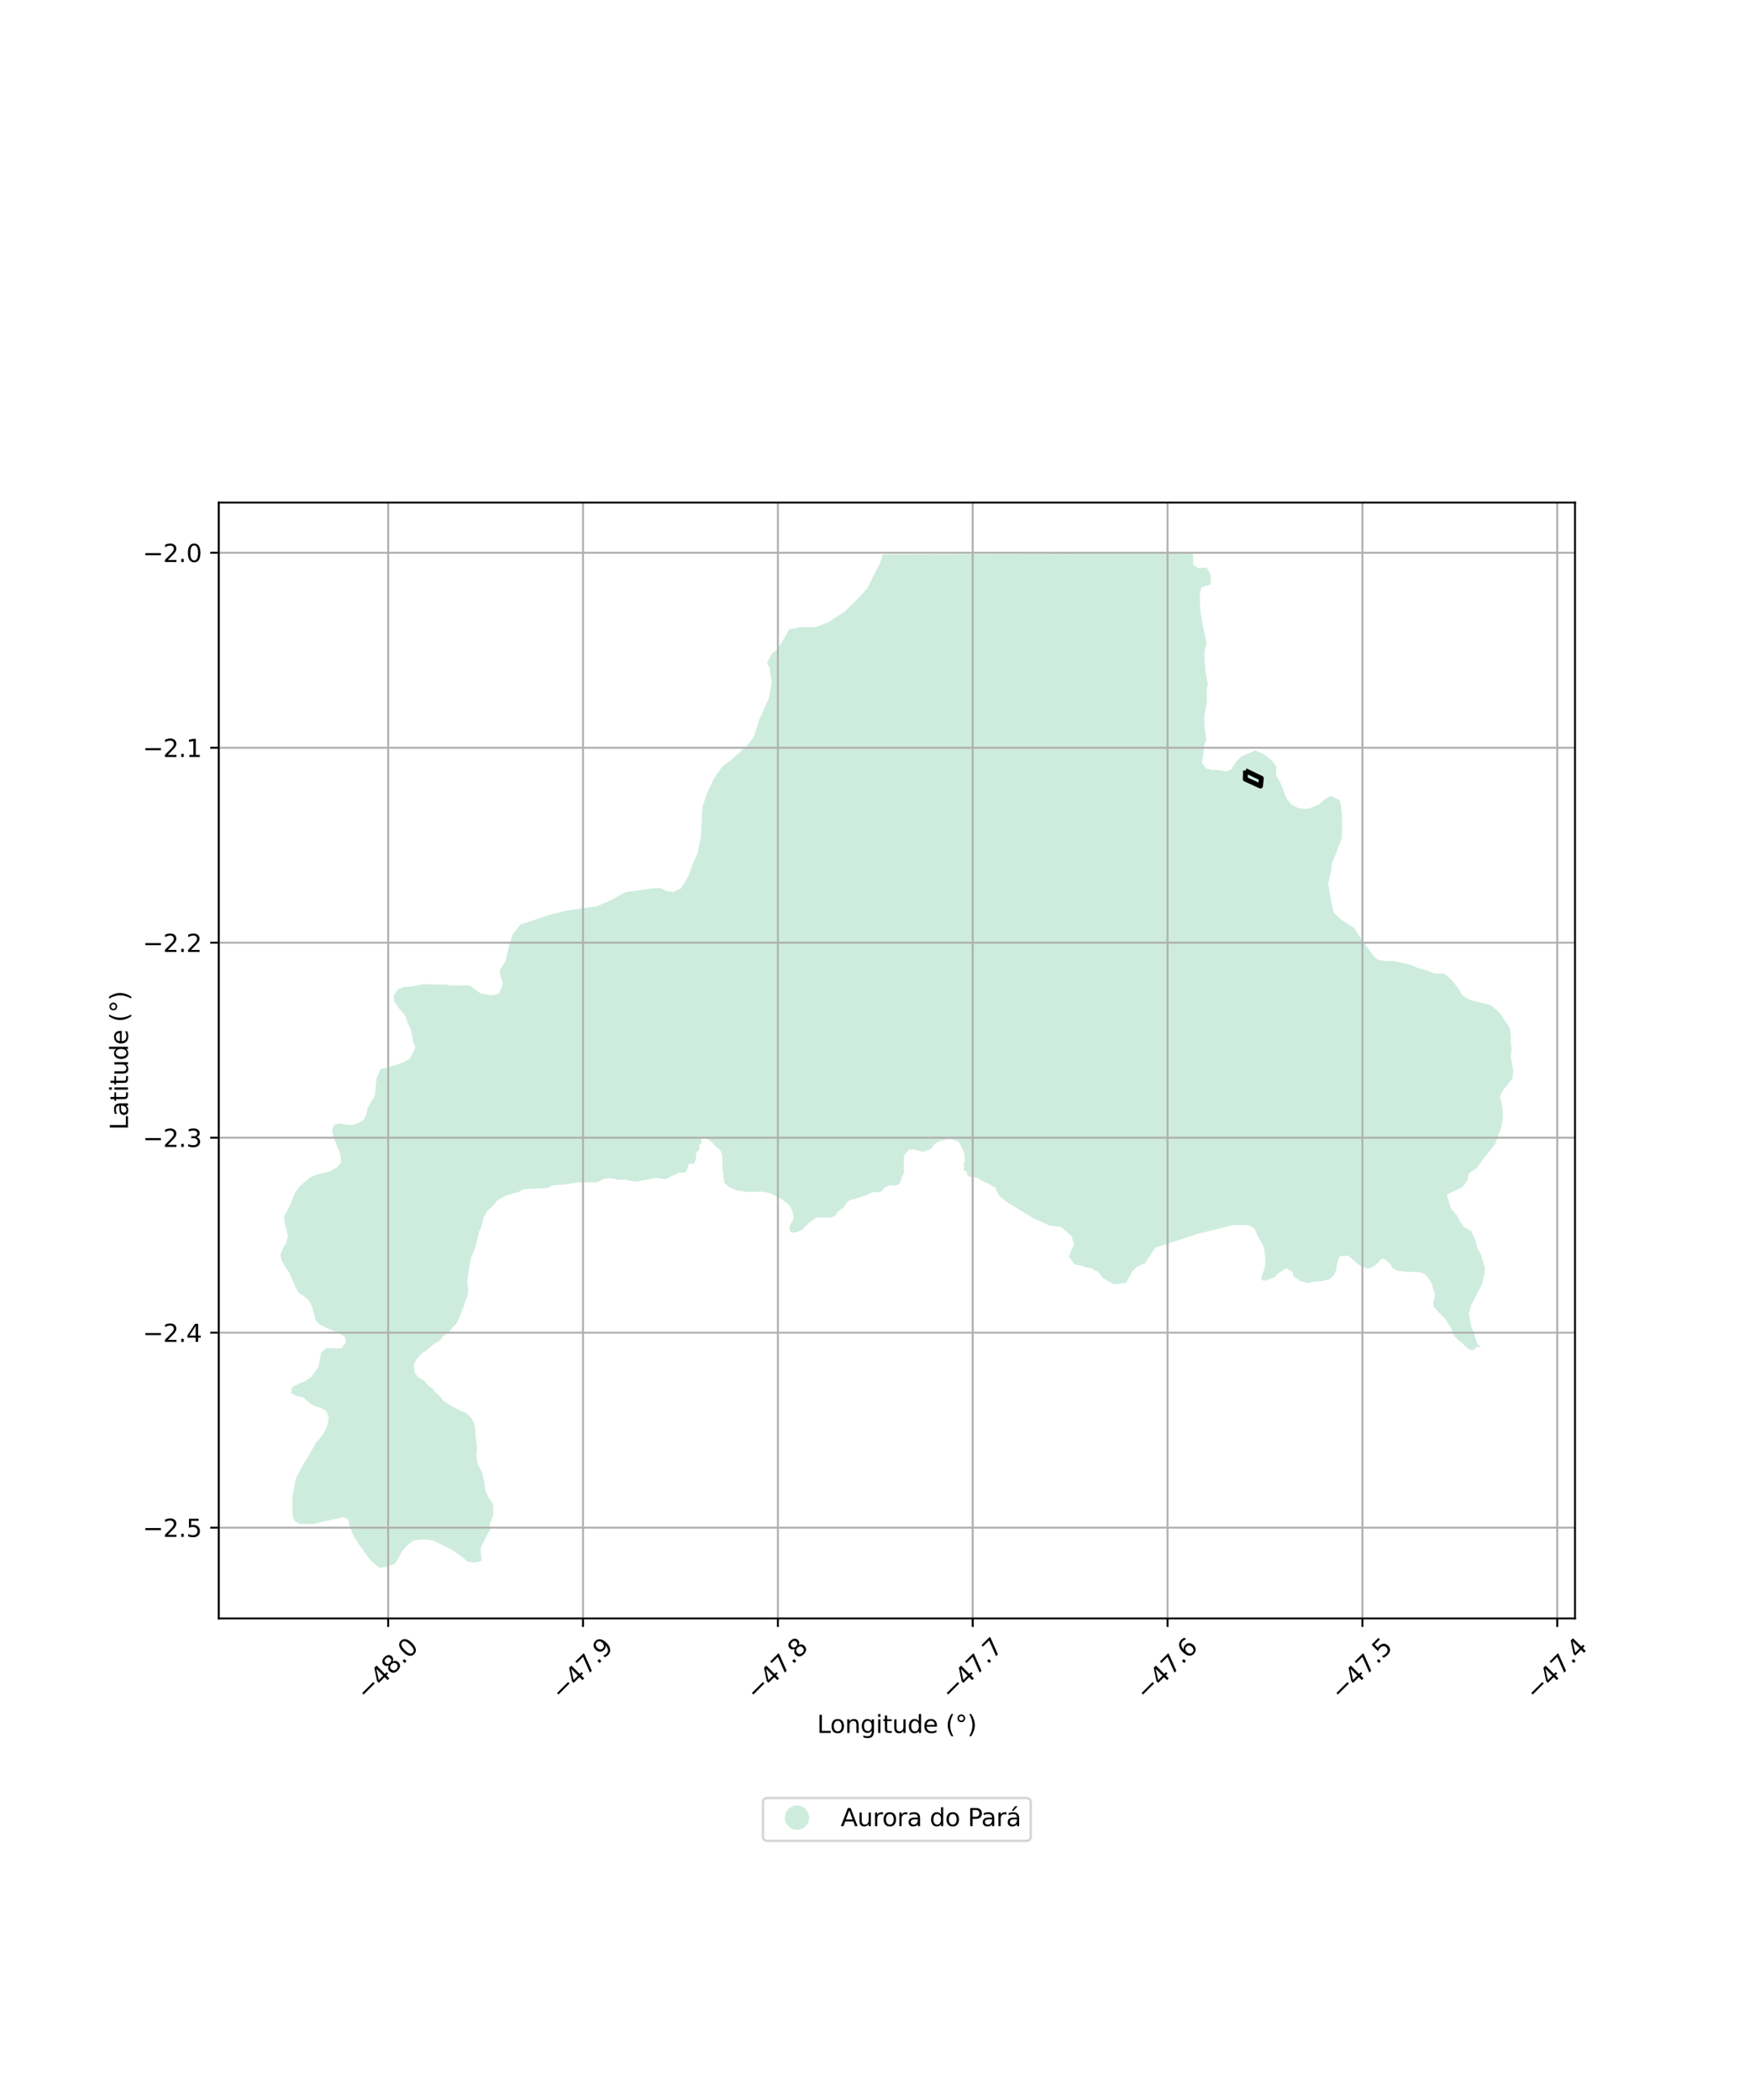 <?xml version="1.0" encoding="utf-8" standalone="no"?>
<!DOCTYPE svg PUBLIC "-//W3C//DTD SVG 1.1//EN"
  "http://www.w3.org/Graphics/SVG/1.1/DTD/svg11.dtd">
<svg xmlns:xlink="http://www.w3.org/1999/xlink" width="720pt" height="864pt" viewBox="0 0 720 864" xmlns="http://www.w3.org/2000/svg" version="1.1">
 <defs>
  <style type="text/css">*{stroke-linejoin: round; stroke-linecap: butt}</style>
 </defs>
 <g id="figure_1">
  <g id="patch_1">
   <path d="M 0 864 
L 720 864 
L 720 0 
L 0 0 
z
" style="fill: #ffffff"/>
  </g>
  <g id="axes_1">
   <g id="patch_2">
    <path d="M 90 665.865 
L 648 665.865 
L 648 206.775 
L 90 206.775 
z
" style="fill: #ffffff"/>
   </g>
   <g id="PatchCollection_1">
    <path d="M 512.307 310.556 
L 513.113 310.214 
L 516.526 308.77 
L 520.108 310.434 
L 523.491 313.059 
L 525.137 315.416 
L 525.051 319.074 
L 526.501 321.351 
L 529.391 328.612 
L 531.291 330.999 
L 534.136 332.508 
L 537.612 332.832 
L 539.835 332.159 
L 542.713 330.944 
L 545.095 328.757 
L 547.454 327.369 
L 551.173 329.214 
L 551.73 331.692 
L 552.067 334.538 
L 552.192 338.941 
L 552.046 344.808 
L 549.166 352.427 
L 548.397 354.315 
L 547.998 355.293 
L 547.677 358.093 
L 546.433 363.49 
L 547.703 370.687 
L 548.703 375.432 
L 551.602 378.198 
L 557.046 381.77 
L 561.13 387.821 
L 565.023 393.153 
L 567.049 394.968 
L 570.258 395.423 
L 573.285 395.381 
L 576.581 396.051 
L 580.007 396.836 
L 583.841 398.455 
L 587.312 399.348 
L 589.962 400.503 
L 594.467 400.628 
L 597.644 403.678 
L 600.007 406.665 
L 601.547 409.398 
L 604.46 411.301 
L 613.521 413.648 
L 617.357 417.148 
L 621.224 423.12 
L 621.65 426.268 
L 621.636 426.878 
L 621.628 427.269 
L 621.627 427.296 
L 621.584 429.273 
L 621.898 431.802 
L 621.543 434.723 
L 622.636 440.527 
L 622.297 443.556 
L 620.184 446.433 
L 618.313 448.662 
L 617.085 451.206 
L 617.869 454.07 
L 618.292 456.626 
L 618.312 459.609 
L 617.627 463.909 
L 615.138 470.737 
L 610.561 476.455 
L 607.619 480.568 
L 604.415 482.739 
L 603.729 485.596 
L 601.797 488.38 
L 599.609 489.438 
L 599.089 489.69 
L 598.532 489.959 
L 595.267 491.538 
L 596.981 497.276 
L 599.407 500.025 
L 600.738 502.628 
L 602.478 504.927 
L 605.304 506.484 
L 607.153 510.513 
L 607.779 513.343 
L 608.744 515.192 
L 609.357 516.369 
L 610.963 521.926 
L 610.673 524.645 
L 609.696 528.447 
L 605.303 536.909 
L 604.305 540.532 
L 605.243 545.471 
L 606.418 548.602 
L 607.691 552.553 
L 609.231 554.257 
L 607.671 554.232 
L 606.285 555.415 
L 605.349 555.504 
L 604.523 555.197 
L 602.703 553.861 
L 602.053 552.966 
L 600.183 551.566 
L 598.538 549.929 
L 597.558 548.009 
L 597.045 546.36 
L 594.685 542.746 
L 591.745 539.785 
L 590.853 538.672 
L 590.05 538.041 
L 589.714 537.228 
L 589.745 536.073 
L 589.763 535.411 
L 590.253 533.737 
L 590.255 532.496 
L 590.164 531.654 
L 589.677 530.669 
L 589.314 528.796 
L 588.536 527.287 
L 587.07 525.11 
L 586.179 524.291 
L 584.951 523.641 
L 581.592 523.194 
L 579.47 523.393 
L 578.34 523.146 
L 574.774 522.872 
L 572.789 521.587 
L 572.396 520.644 
L 571.976 519.997 
L 570.08 518.365 
L 569.414 517.948 
L 568.607 517.83 
L 567.43 518.865 
L 567.008 519.588 
L 566.296 520.053 
L 565.8 520.596 
L 564.248 521.532 
L 562.497 522.034 
L 558.973 520.311 
L 554.738 516.57 
L 552.628 516.849 
L 551.663 516.676 
L 550.902 517.255 
L 550.706 518.317 
L 550.285 519.184 
L 549.615 522.898 
L 548.744 524.778 
L 547.77 525.575 
L 547.009 526.343 
L 546.094 526.635 
L 544.935 526.656 
L 544.288 527.033 
L 542.134 527.252 
L 540.75 527.26 
L 538.467 527.866 
L 535.372 527.242 
L 532.176 525.124 
L 531.906 523.69 
L 531.642 523.205 
L 529.864 522.191 
L 529.106 521.899 
L 528.143 522.371 
L 526.836 523.351 
L 525.829 523.868 
L 524.431 525.49 
L 520.689 526.855 
L 520.217 526.896 
L 519.796 526.932 
L 518.885 526.295 
L 519.222 524.727 
L 520.084 522.452 
L 520.507 520.485 
L 520.619 519.437 
L 520.619 518.01 
L 520.285 515.863 
L 520.292 514.851 
L 519.746 512.55 
L 517.468 508.496 
L 515.99 505.196 
L 515.658 504.991 
L 514.893 504.77 
L 514.25 504.349 
L 513.203 504.043 
L 512.323 503.936 
L 510.442 504.042 
L 507.827 504.021 
L 507.455 504.017 
L 492.404 507.741 
L 475.314 513.358 
L 471.545 519.024 
L 471.164 519.811 
L 470.204 520.023 
L 467.71 521.289 
L 465.823 523.115 
L 464.815 525.067 
L 464.285 525.653 
L 464.233 525.824 
L 464.058 526.411 
L 463.391 527.753 
L 458.136 528.416 
L 453.533 525.631 
L 452.573 524.128 
L 451.393 523.023 
L 448.85 521.751 
L 447.162 521.441 
L 444.555 520.624 
L 442.104 520.175 
L 439.834 517.289 
L 440.635 514.505 
L 442.027 512.152 
L 440.803 508.493 
L 436.484 504.752 
L 431.952 504.269 
L 424.784 501.039 
L 415.108 495.067 
L 411.496 492.436 
L 410.083 490.215 
L 409.726 488.755 
L 408.834 488.245 
L 405.807 486.518 
L 405.005 486.336 
L 404.109 485.77 
L 403.308 485.519 
L 402.621 484.867 
L 401.617 484.467 
L 400.646 484.342 
L 399.079 484.14 
L 398.322 483.89 
L 397.856 483.192 
L 397.749 482.127 
L 396.585 481.481 
L 396.583 478.601 
L 397.018 477.382 
L 396.562 473.954 
L 395.915 472.709 
L 395.652 471.954 
L 394.746 470.372 
L 394.114 469.696 
L 392.67 469.024 
L 391.84 468.806 
L 390.796 468.706 
L 389.505 468.757 
L 387.367 469.264 
L 385.964 469.76 
L 385.007 470.32 
L 384.182 470.98 
L 383.846 471.63 
L 383.179 472.47 
L 382.554 472.985 
L 380.647 473.549 
L 379.949 473.928 
L 376.212 473.022 
L 375.318 473.022 
L 374.198 473.023 
L 373.561 473.529 
L 372.199 475.063 
L 371.871 475.866 
L 371.893 482.487 
L 370.909 484.813 
L 370.355 486.619 
L 369.688 487.328 
L 368.954 487.635 
L 368.241 487.747 
L 367.368 487.642 
L 365.811 487.75 
L 364.474 488.368 
L 363.655 488.884 
L 362.356 490.446 
L 361.673 490.609 
L 359.669 490.482 
L 358.956 490.593 
L 356.971 491.401 
L 356.1 491.903 
L 354.971 492.138 
L 353.963 492.597 
L 352.559 492.914 
L 351.825 493.328 
L 350.781 493.456 
L 349.845 493.769 
L 348.969 494.279 
L 347.641 495.769 
L 347.327 496.463 
L 346.754 497.007 
L 344.613 498.646 
L 344.141 499.522 
L 343.61 500.086 
L 342.071 500.866 
L 341.12 500.979 
L 336.839 500.889 
L 335.73 501.089 
L 334.967 501.523 
L 334.149 502.22 
L 333.014 502.874 
L 331.722 504.365 
L 331.096 504.787 
L 330.27 505.787 
L 328.046 506.848 
L 326.373 507.21 
L 325.637 507.105 
L 325.086 506.523 
L 324.795 505.718 
L 324.797 504.771 
L 325.326 503.861 
L 325.597 502.995 
L 326.442 501.613 
L 326.488 500.733 
L 325.994 498.19 
L 325.238 496.691 
L 324.194 495.239 
L 322.611 494.208 
L 321.677 493.39 
L 320.428 492.839 
L 318.961 491.929 
L 316.802 490.952 
L 314.508 490.406 
L 312.95 490.305 
L 307.112 490.359 
L 303.009 489.727 
L 301.32 489.071 
L 299.629 488.163 
L 297.936 486.548 
L 297.271 480.946 
L 297.161 475.773 
L 296.999 474.831 
L 296.39 473.278 
L 294.178 471.467 
L 293.216 470.252 
L 292.616 469.7 
L 291.022 468.649 
L 289.74 468.03 
L 288.81 467.919 
L 288.583 468.613 
L 288.631 469.954 
L 288.52 470.69 
L 287.85 470.974 
L 287.625 472.506 
L 287.63 473.305 
L 286.894 473.473 
L 286.824 473.789 
L 286.253 475.041 
L 286.401 476.218 
L 286.248 477.164 
L 285.606 478.803 
L 283.905 478.769 
L 283.287 479.152 
L 282.618 481.277 
L 282.176 481.97 
L 281.529 482.412 
L 280.304 482.52 
L 279.453 482.409 
L 278.631 482.629 
L 277.806 483.352 
L 276.115 483.778 
L 275.604 484.393 
L 273.98 485.109 
L 272.199 485.029 
L 271.369 484.745 
L 269.993 484.647 
L 269.323 484.814 
L 261.33 486.188 
L 257.054 485.38 
L 254.406 485.432 
L 252.602 484.921 
L 250.507 484.792 
L 248.105 485.07 
L 247.164 485.745 
L 246.408 486.109 
L 244.94 486.504 
L 243.802 486.401 
L 241.063 486.55 
L 237.906 486.477 
L 236.63 486.59 
L 233.051 487.298 
L 229.657 487.51 
L 227.705 487.633 
L 226.877 487.845 
L 226.23 488.324 
L 224.61 488.837 
L 216.836 489.163 
L 215.142 489.404 
L 214.408 489.745 
L 213.9 490.114 
L 212.604 490.762 
L 211.639 490.781 
L 209.575 491.57 
L 208.819 491.656 
L 206.381 492.883 
L 204.475 493.973 
L 203.901 494.81 
L 202.539 496.412 
L 201.404 497.246 
L 199.999 499.073 
L 199.779 499.765 
L 199.177 500.416 
L 198.352 502.995 
L 198.021 504.966 
L 197.06 506.769 
L 196.759 508.687 
L 195.287 513.875 
L 194.384 516.124 
L 194.219 516.536 
L 193.922 517.084 
L 193.228 520.11 
L 192.945 522.831 
L 192.696 523.635 
L 192.229 527.069 
L 192.631 530.163 
L 192.523 532.017 
L 192.341 532.927 
L 192.006 533.947 
L 191.605 534.712 
L 191.187 536.496 
L 189.406 540.898 
L 189.157 541.844 
L 187.69 544.642 
L 186.084 546.288 
L 185.369 547.38 
L 183.968 548.397 
L 181.584 550.486 
L 181.205 551.267 
L 180.429 551.854 
L 179.164 552.545 
L 174.576 556.221 
L 173.525 556.827 
L 173.101 557.428 
L 172.19 558.261 
L 171.373 559.413 
L 170.271 561.23 
L 170.257 562.715 
L 170.698 564.862 
L 171.832 566.503 
L 173.5 567.556 
L 174.395 567.85 
L 176.286 570.168 
L 177.825 571.23 
L 179.312 573.05 
L 180.361 573.774 
L 181.744 575.34 
L 182.455 576.354 
L 184.66 577.811 
L 185.642 578.318 
L 186.286 578.863 
L 187.022 579.097 
L 188.713 580.064 
L 191.783 581.302 
L 194.282 583.885 
L 194.544 584.677 
L 194.972 585.295 
L 195.374 586.789 
L 195.811 592.424 
L 195.947 593.668 
L 196.174 594.395 
L 196.31 595.816 
L 196.149 596.869 
L 196.012 598.855 
L 196.438 601.905 
L 196.659 602.892 
L 197.239 603.618 
L 198.286 605.801 
L 199.13 609.035 
L 199.265 610.384 
L 199.559 611.508 
L 199.734 613.324 
L 199.793 613.461 
L 200.563 615.258 
L 201.279 616.544 
L 202.052 617.405 
L 202.806 618.963 
L 202.92 619.795 
L 203.005 622.639 
L 202.787 623.736 
L 201.804 626.217 
L 201.585 627.336 
L 201.583 628.144 
L 201.938 628.69 
L 199.622 633.052 
L 197.686 637.035 
L 198.158 642.207 
L 195.213 642.906 
L 192.451 642.535 
L 189.534 640.12 
L 186.193 637.787 
L 178.246 633.822 
L 174.575 633.31 
L 170.072 633.8 
L 167.422 635.919 
L 165.327 638.317 
L 164.128 640.748 
L 162.389 643.382 
L 159.453 644.629 
L 156.088 644.998 
L 152.948 642.35 
L 151.325 640.562 
L 147.275 634.807 
L 145.715 632.209 
L 144.315 629.162 
L 143.793 628.027 
L 143.418 625.163 
L 141.216 624.22 
L 131.661 626.32 
L 129.098 627.018 
L 123.595 627.079 
L 121.286 625.892 
L 120.396 623.564 
L 120.213 617.908 
L 120.393 615.143 
L 121.037 612.182 
L 121.414 609.524 
L 122.222 607.16 
L 125.064 602.084 
L 126.874 599.145 
L 129.792 593.829 
L 131.858 591.488 
L 133.555 588.998 
L 134.71 586.317 
L 135.224 583.296 
L 134.332 580.589 
L 131.926 579.192 
L 129.053 578.404 
L 126.645 576.654 
L 124.829 574.952 
L 122.377 574.493 
L 119.791 573.27 
L 120.125 570.765 
L 122.419 569.558 
L 125.383 568.266 
L 127.985 566.595 
L 129.748 564.25 
L 131.15 561.979 
L 132.065 556.52 
L 134.246 554.641 
L 140.434 554.782 
L 142.259 552.333 
L 141.902 549.973 
L 139.59 548.542 
L 135.762 546.951 
L 134.547 546.398 
L 131.545 545.033 
L 129.859 543.186 
L 128.319 537.421 
L 126.939 534.886 
L 124.979 533.255 
L 122.686 531.62 
L 121.438 529.194 
L 119.123 523.917 
L 115.959 518.87 
L 115.364 516.204 
L 116.433 513.557 
L 117.764 511.394 
L 118.457 508.482 
L 117.923 506.039 
L 117.228 503.653 
L 116.854 500.479 
L 118.185 498.187 
L 119.391 495.685 
L 121.44 490.507 
L 123.223 488.236 
L 125.384 486.265 
L 127.633 484.436 
L 130.545 483.133 
L 135.824 481.969 
L 138.743 480.226 
L 140.342 478.241 
L 140.143 475.58 
L 139.448 473.296 
L 138.076 470.137 
L 137.293 468.101 
L 136.626 464.994 
L 137.56 462.661 
L 139.987 462.217 
L 142.547 462.77 
L 143.286 462.785 
L 144.955 462.817 
L 147.783 461.896 
L 149.767 460.609 
L 150.723 458.406 
L 151.241 455.843 
L 154.11 451.002 
L 154.481 448.505 
L 154.643 445.849 
L 155.151 442.939 
L 156.535 439.903 
L 159.343 439.206 
L 164.101 437.808 
L 166.692 436.692 
L 168.783 435.423 
L 170.877 430.968 
L 169.937 428.446 
L 169.589 426.031 
L 169.001 423.559 
L 167.758 421.016 
L 166.78 418.005 
L 163.862 414.496 
L 163.537 414.017 
L 162.013 411.769 
L 161.99 409.41 
L 163.838 406.913 
L 166.314 406.059 
L 168.713 405.998 
L 174.171 404.929 
L 180.277 405.085 
L 182.878 405.024 
L 185.641 405.481 
L 186.094 405.336 
L 192.609 405.479 
L 193.306 405.546 
L 197.821 408.749 
L 202.259 409.479 
L 205.427 408.738 
L 206.931 404.546 
L 206.201 402.768 
L 205.556 400.049 
L 205.908 398.662 
L 207.885 395.715 
L 209.336 389.534 
L 210.858 384.584 
L 214.077 380.397 
L 221.762 377.83 
L 226.57 376.225 
L 232.692 374.742 
L 245.604 372.823 
L 251.064 370.491 
L 255.336 368.123 
L 257.63 366.988 
L 263.515 366.264 
L 268.095 365.488 
L 271.882 365.403 
L 272.411 365.726 
L 274.351 366.654 
L 277.01 366.994 
L 280.196 365.495 
L 280.921 364.284 
L 283.295 360.314 
L 284.884 355.753 
L 286.951 351.101 
L 288.333 344.643 
L 289.038 331.867 
L 290.873 326.405 
L 293.646 320.449 
L 296.962 315.655 
L 301.999 311.62 
L 307.335 306.833 
L 310.261 302.884 
L 312.696 295.103 
L 313.128 294.689 
L 313.811 292.829 
L 316.375 287.111 
L 317.561 280.665 
L 316.861 276.953 
L 316.733 274.938 
L 315.59 272.814 
L 317.635 268.77 
L 319.92 267.023 
L 323.113 261.768 
L 324.794 258.848 
L 328.053 258.382 
L 328.908 257.913 
L 329.738 258.036 
L 335.661 258.035 
L 340.783 255.952 
L 340.854 255.907 
L 347.548 251.612 
L 350.137 249.081 
L 352.875 246.406 
L 355.34 243.698 
L 356.814 242.079 
L 359.482 236.701 
L 362.177 231.514 
L 363.096 228.114 
L 363.433 228.113 
L 427.563 227.876 
L 430.21 227.866 
L 490.779 227.642 
L 490.935 232.408 
L 493.188 233.768 
L 496.415 233.417 
L 498.062 236.445 
L 498.193 240.403 
L 494.235 241.674 
L 493.606 244.992 
L 493.854 251.227 
L 495.014 258.239 
L 495.899 261.731 
L 496.437 264.741 
L 495.593 268.012 
L 495.637 271.789 
L 496.016 276.438 
L 496.95 281.15 
L 496.436 283.942 
L 496.591 288.56 
L 495.484 294.668 
L 495.632 299.042 
L 496.259 304.542 
L 495.389 306.759 
L 494.968 311.215 
L 494.481 313.698 
L 496.075 316.033 
L 498.71 316.823 
L 501.556 316.825 
L 504.362 317.472 
L 506.549 316.503 
L 508.734 313.213 
L 510.8 311.194 
L 512.195 310.603 
L 512.307 310.556 
" clip-path="url(#pb0c1299780)" style="fill: #b3e2cd; fill-opacity: 0.65"/>
   </g>
   <g id="PatchCollection_2">
    <path d="M 512.439 317.058 
L 518.944 320.193 
L 518.619 323.421 
L 512.337 320.555 
L 512.368 319.594 
L 512.394 318.317 
L 512.439 317.058 
" clip-path="url(#pb0c1299780)" style="fill: none; stroke: #000000; stroke-width: 2"/>
   </g>
   <g id="matplotlib.axis_1">
    <g id="xtick_1">
     <g id="line2d_1">
      <path d="M 159.706 665.865 
L 159.706 206.775 
" clip-path="url(#pb0c1299780)" style="fill: none; stroke: #b0b0b0; stroke-width: 0.8; stroke-linecap: square"/>
     </g>
     <g id="line2d_2">
      <defs>
       <path id="me88c3622ea" d="M 0 0 
L 0 3.5 
" style="stroke: #000000; stroke-width: 0.8"/>
      </defs>
      <g>
       <use xlink:href="#me88c3622ea" x="159.706" y="665.865" style="stroke: #000000; stroke-width: 0.8"/>
      </g>
     </g>
     <g id="text_1">
      <!-- −48.0 -->
      <g transform="translate(150.823 699.908) rotate(-45) scale(0.1 -0.1)">
       <defs>
        <path id="DejaVuSans-2212" d="M 678 2272 
L 4684 2272 
L 4684 1741 
L 678 1741 
L 678 2272 
z
" transform="scale(0.016)"/>
        <path id="DejaVuSans-34" d="M 2419 4116 
L 825 1625 
L 2419 1625 
L 2419 4116 
z
M 2253 4666 
L 3047 4666 
L 3047 1625 
L 3713 1625 
L 3713 1100 
L 3047 1100 
L 3047 0 
L 2419 0 
L 2419 1100 
L 313 1100 
L 313 1709 
L 2253 4666 
z
" transform="scale(0.016)"/>
        <path id="DejaVuSans-38" d="M 2034 2216 
Q 1584 2216 1326 1975 
Q 1069 1734 1069 1313 
Q 1069 891 1326 650 
Q 1584 409 2034 409 
Q 2484 409 2743 651 
Q 3003 894 3003 1313 
Q 3003 1734 2745 1975 
Q 2488 2216 2034 2216 
z
M 1403 2484 
Q 997 2584 770 2862 
Q 544 3141 544 3541 
Q 544 4100 942 4425 
Q 1341 4750 2034 4750 
Q 2731 4750 3128 4425 
Q 3525 4100 3525 3541 
Q 3525 3141 3298 2862 
Q 3072 2584 2669 2484 
Q 3125 2378 3379 2068 
Q 3634 1759 3634 1313 
Q 3634 634 3220 271 
Q 2806 -91 2034 -91 
Q 1263 -91 848 271 
Q 434 634 434 1313 
Q 434 1759 690 2068 
Q 947 2378 1403 2484 
z
M 1172 3481 
Q 1172 3119 1398 2916 
Q 1625 2713 2034 2713 
Q 2441 2713 2670 2916 
Q 2900 3119 2900 3481 
Q 2900 3844 2670 4047 
Q 2441 4250 2034 4250 
Q 1625 4250 1398 4047 
Q 1172 3844 1172 3481 
z
" transform="scale(0.016)"/>
        <path id="DejaVuSans-2e" d="M 684 794 
L 1344 794 
L 1344 0 
L 684 0 
L 684 794 
z
" transform="scale(0.016)"/>
        <path id="DejaVuSans-30" d="M 2034 4250 
Q 1547 4250 1301 3770 
Q 1056 3291 1056 2328 
Q 1056 1369 1301 889 
Q 1547 409 2034 409 
Q 2525 409 2770 889 
Q 3016 1369 3016 2328 
Q 3016 3291 2770 3770 
Q 2525 4250 2034 4250 
z
M 2034 4750 
Q 2819 4750 3233 4129 
Q 3647 3509 3647 2328 
Q 3647 1150 3233 529 
Q 2819 -91 2034 -91 
Q 1250 -91 836 529 
Q 422 1150 422 2328 
Q 422 3509 836 4129 
Q 1250 4750 2034 4750 
z
" transform="scale(0.016)"/>
       </defs>
       <use xlink:href="#DejaVuSans-2212"/>
       <use xlink:href="#DejaVuSans-34" transform="translate(83.789 0)"/>
       <use xlink:href="#DejaVuSans-38" transform="translate(147.412 0)"/>
       <use xlink:href="#DejaVuSans-2e" transform="translate(211.035 0)"/>
       <use xlink:href="#DejaVuSans-30" transform="translate(242.822 0)"/>
      </g>
     </g>
    </g>
    <g id="xtick_2">
     <g id="line2d_3">
      <path d="M 239.872 665.865 
L 239.872 206.775 
" clip-path="url(#pb0c1299780)" style="fill: none; stroke: #b0b0b0; stroke-width: 0.8; stroke-linecap: square"/>
     </g>
     <g id="line2d_4">
      <g>
       <use xlink:href="#me88c3622ea" x="239.872" y="665.865" style="stroke: #000000; stroke-width: 0.8"/>
      </g>
     </g>
     <g id="text_2">
      <!-- −47.9 -->
      <g transform="translate(230.988 699.908) rotate(-45) scale(0.1 -0.1)">
       <defs>
        <path id="DejaVuSans-37" d="M 525 4666 
L 3525 4666 
L 3525 4397 
L 1831 0 
L 1172 0 
L 2766 4134 
L 525 4134 
L 525 4666 
z
" transform="scale(0.016)"/>
        <path id="DejaVuSans-39" d="M 703 97 
L 703 672 
Q 941 559 1184 500 
Q 1428 441 1663 441 
Q 2288 441 2617 861 
Q 2947 1281 2994 2138 
Q 2813 1869 2534 1725 
Q 2256 1581 1919 1581 
Q 1219 1581 811 2004 
Q 403 2428 403 3163 
Q 403 3881 828 4315 
Q 1253 4750 1959 4750 
Q 2769 4750 3195 4129 
Q 3622 3509 3622 2328 
Q 3622 1225 3098 567 
Q 2575 -91 1691 -91 
Q 1453 -91 1209 -44 
Q 966 3 703 97 
z
M 1959 2075 
Q 2384 2075 2632 2365 
Q 2881 2656 2881 3163 
Q 2881 3666 2632 3958 
Q 2384 4250 1959 4250 
Q 1534 4250 1286 3958 
Q 1038 3666 1038 3163 
Q 1038 2656 1286 2365 
Q 1534 2075 1959 2075 
z
" transform="scale(0.016)"/>
       </defs>
       <use xlink:href="#DejaVuSans-2212"/>
       <use xlink:href="#DejaVuSans-34" transform="translate(83.789 0)"/>
       <use xlink:href="#DejaVuSans-37" transform="translate(147.412 0)"/>
       <use xlink:href="#DejaVuSans-2e" transform="translate(211.035 0)"/>
       <use xlink:href="#DejaVuSans-39" transform="translate(242.822 0)"/>
      </g>
     </g>
    </g>
    <g id="xtick_3">
     <g id="line2d_5">
      <path d="M 320.037 665.865 
L 320.037 206.775 
" clip-path="url(#pb0c1299780)" style="fill: none; stroke: #b0b0b0; stroke-width: 0.8; stroke-linecap: square"/>
     </g>
     <g id="line2d_6">
      <g>
       <use xlink:href="#me88c3622ea" x="320.037" y="665.865" style="stroke: #000000; stroke-width: 0.8"/>
      </g>
     </g>
     <g id="text_3">
      <!-- −47.8 -->
      <g transform="translate(311.153 699.908) rotate(-45) scale(0.1 -0.1)">
       <use xlink:href="#DejaVuSans-2212"/>
       <use xlink:href="#DejaVuSans-34" transform="translate(83.789 0)"/>
       <use xlink:href="#DejaVuSans-37" transform="translate(147.412 0)"/>
       <use xlink:href="#DejaVuSans-2e" transform="translate(211.035 0)"/>
       <use xlink:href="#DejaVuSans-38" transform="translate(242.822 0)"/>
      </g>
     </g>
    </g>
    <g id="xtick_4">
     <g id="line2d_7">
      <path d="M 400.202 665.865 
L 400.202 206.775 
" clip-path="url(#pb0c1299780)" style="fill: none; stroke: #b0b0b0; stroke-width: 0.8; stroke-linecap: square"/>
     </g>
     <g id="line2d_8">
      <g>
       <use xlink:href="#me88c3622ea" x="400.202" y="665.865" style="stroke: #000000; stroke-width: 0.8"/>
      </g>
     </g>
     <g id="text_4">
      <!-- −47.7 -->
      <g transform="translate(391.319 699.908) rotate(-45) scale(0.1 -0.1)">
       <use xlink:href="#DejaVuSans-2212"/>
       <use xlink:href="#DejaVuSans-34" transform="translate(83.789 0)"/>
       <use xlink:href="#DejaVuSans-37" transform="translate(147.412 0)"/>
       <use xlink:href="#DejaVuSans-2e" transform="translate(211.035 0)"/>
       <use xlink:href="#DejaVuSans-37" transform="translate(242.822 0)"/>
      </g>
     </g>
    </g>
    <g id="xtick_5">
     <g id="line2d_9">
      <path d="M 480.367 665.865 
L 480.367 206.775 
" clip-path="url(#pb0c1299780)" style="fill: none; stroke: #b0b0b0; stroke-width: 0.8; stroke-linecap: square"/>
     </g>
     <g id="line2d_10">
      <g>
       <use xlink:href="#me88c3622ea" x="480.367" y="665.865" style="stroke: #000000; stroke-width: 0.8"/>
      </g>
     </g>
     <g id="text_5">
      <!-- −47.6 -->
      <g transform="translate(471.484 699.908) rotate(-45) scale(0.1 -0.1)">
       <defs>
        <path id="DejaVuSans-36" d="M 2113 2584 
Q 1688 2584 1439 2293 
Q 1191 2003 1191 1497 
Q 1191 994 1439 701 
Q 1688 409 2113 409 
Q 2538 409 2786 701 
Q 3034 994 3034 1497 
Q 3034 2003 2786 2293 
Q 2538 2584 2113 2584 
z
M 3366 4563 
L 3366 3988 
Q 3128 4100 2886 4159 
Q 2644 4219 2406 4219 
Q 1781 4219 1451 3797 
Q 1122 3375 1075 2522 
Q 1259 2794 1537 2939 
Q 1816 3084 2150 3084 
Q 2853 3084 3261 2657 
Q 3669 2231 3669 1497 
Q 3669 778 3244 343 
Q 2819 -91 2113 -91 
Q 1303 -91 875 529 
Q 447 1150 447 2328 
Q 447 3434 972 4092 
Q 1497 4750 2381 4750 
Q 2619 4750 2861 4703 
Q 3103 4656 3366 4563 
z
" transform="scale(0.016)"/>
       </defs>
       <use xlink:href="#DejaVuSans-2212"/>
       <use xlink:href="#DejaVuSans-34" transform="translate(83.789 0)"/>
       <use xlink:href="#DejaVuSans-37" transform="translate(147.412 0)"/>
       <use xlink:href="#DejaVuSans-2e" transform="translate(211.035 0)"/>
       <use xlink:href="#DejaVuSans-36" transform="translate(242.822 0)"/>
      </g>
     </g>
    </g>
    <g id="xtick_6">
     <g id="line2d_11">
      <path d="M 560.533 665.865 
L 560.533 206.775 
" clip-path="url(#pb0c1299780)" style="fill: none; stroke: #b0b0b0; stroke-width: 0.8; stroke-linecap: square"/>
     </g>
     <g id="line2d_12">
      <g>
       <use xlink:href="#me88c3622ea" x="560.533" y="665.865" style="stroke: #000000; stroke-width: 0.8"/>
      </g>
     </g>
     <g id="text_6">
      <!-- −47.5 -->
      <g transform="translate(551.649 699.908) rotate(-45) scale(0.1 -0.1)">
       <defs>
        <path id="DejaVuSans-35" d="M 691 4666 
L 3169 4666 
L 3169 4134 
L 1269 4134 
L 1269 2991 
Q 1406 3038 1543 3061 
Q 1681 3084 1819 3084 
Q 2600 3084 3056 2656 
Q 3513 2228 3513 1497 
Q 3513 744 3044 326 
Q 2575 -91 1722 -91 
Q 1428 -91 1123 -41 
Q 819 9 494 109 
L 494 744 
Q 775 591 1075 516 
Q 1375 441 1709 441 
Q 2250 441 2565 725 
Q 2881 1009 2881 1497 
Q 2881 1984 2565 2268 
Q 2250 2553 1709 2553 
Q 1456 2553 1204 2497 
Q 953 2441 691 2322 
L 691 4666 
z
" transform="scale(0.016)"/>
       </defs>
       <use xlink:href="#DejaVuSans-2212"/>
       <use xlink:href="#DejaVuSans-34" transform="translate(83.789 0)"/>
       <use xlink:href="#DejaVuSans-37" transform="translate(147.412 0)"/>
       <use xlink:href="#DejaVuSans-2e" transform="translate(211.035 0)"/>
       <use xlink:href="#DejaVuSans-35" transform="translate(242.822 0)"/>
      </g>
     </g>
    </g>
    <g id="xtick_7">
     <g id="line2d_13">
      <path d="M 640.698 665.865 
L 640.698 206.775 
" clip-path="url(#pb0c1299780)" style="fill: none; stroke: #b0b0b0; stroke-width: 0.8; stroke-linecap: square"/>
     </g>
     <g id="line2d_14">
      <g>
       <use xlink:href="#me88c3622ea" x="640.698" y="665.865" style="stroke: #000000; stroke-width: 0.8"/>
      </g>
     </g>
     <g id="text_7">
      <!-- −47.4 -->
      <g transform="translate(631.814 699.908) rotate(-45) scale(0.1 -0.1)">
       <use xlink:href="#DejaVuSans-2212"/>
       <use xlink:href="#DejaVuSans-34" transform="translate(83.789 0)"/>
       <use xlink:href="#DejaVuSans-37" transform="translate(147.412 0)"/>
       <use xlink:href="#DejaVuSans-2e" transform="translate(211.035 0)"/>
       <use xlink:href="#DejaVuSans-34" transform="translate(242.822 0)"/>
      </g>
     </g>
    </g>
    <g id="text_8">
     <!-- Longitude (°) -->
     <g transform="translate(336.14 712.977) scale(0.1 -0.1)">
      <defs>
       <path id="DejaVuSans-4c" d="M 628 4666 
L 1259 4666 
L 1259 531 
L 3531 531 
L 3531 0 
L 628 0 
L 628 4666 
z
" transform="scale(0.016)"/>
       <path id="DejaVuSans-6f" d="M 1959 3097 
Q 1497 3097 1228 2736 
Q 959 2375 959 1747 
Q 959 1119 1226 758 
Q 1494 397 1959 397 
Q 2419 397 2687 759 
Q 2956 1122 2956 1747 
Q 2956 2369 2687 2733 
Q 2419 3097 1959 3097 
z
M 1959 3584 
Q 2709 3584 3137 3096 
Q 3566 2609 3566 1747 
Q 3566 888 3137 398 
Q 2709 -91 1959 -91 
Q 1206 -91 779 398 
Q 353 888 353 1747 
Q 353 2609 779 3096 
Q 1206 3584 1959 3584 
z
" transform="scale(0.016)"/>
       <path id="DejaVuSans-6e" d="M 3513 2113 
L 3513 0 
L 2938 0 
L 2938 2094 
Q 2938 2591 2744 2837 
Q 2550 3084 2163 3084 
Q 1697 3084 1428 2787 
Q 1159 2491 1159 1978 
L 1159 0 
L 581 0 
L 581 3500 
L 1159 3500 
L 1159 2956 
Q 1366 3272 1645 3428 
Q 1925 3584 2291 3584 
Q 2894 3584 3203 3211 
Q 3513 2838 3513 2113 
z
" transform="scale(0.016)"/>
       <path id="DejaVuSans-67" d="M 2906 1791 
Q 2906 2416 2648 2759 
Q 2391 3103 1925 3103 
Q 1463 3103 1205 2759 
Q 947 2416 947 1791 
Q 947 1169 1205 825 
Q 1463 481 1925 481 
Q 2391 481 2648 825 
Q 2906 1169 2906 1791 
z
M 3481 434 
Q 3481 -459 3084 -895 
Q 2688 -1331 1869 -1331 
Q 1566 -1331 1297 -1286 
Q 1028 -1241 775 -1147 
L 775 -588 
Q 1028 -725 1275 -790 
Q 1522 -856 1778 -856 
Q 2344 -856 2625 -561 
Q 2906 -266 2906 331 
L 2906 616 
Q 2728 306 2450 153 
Q 2172 0 1784 0 
Q 1141 0 747 490 
Q 353 981 353 1791 
Q 353 2603 747 3093 
Q 1141 3584 1784 3584 
Q 2172 3584 2450 3431 
Q 2728 3278 2906 2969 
L 2906 3500 
L 3481 3500 
L 3481 434 
z
" transform="scale(0.016)"/>
       <path id="DejaVuSans-69" d="M 603 3500 
L 1178 3500 
L 1178 0 
L 603 0 
L 603 3500 
z
M 603 4863 
L 1178 4863 
L 1178 4134 
L 603 4134 
L 603 4863 
z
" transform="scale(0.016)"/>
       <path id="DejaVuSans-74" d="M 1172 4494 
L 1172 3500 
L 2356 3500 
L 2356 3053 
L 1172 3053 
L 1172 1153 
Q 1172 725 1289 603 
Q 1406 481 1766 481 
L 2356 481 
L 2356 0 
L 1766 0 
Q 1100 0 847 248 
Q 594 497 594 1153 
L 594 3053 
L 172 3053 
L 172 3500 
L 594 3500 
L 594 4494 
L 1172 4494 
z
" transform="scale(0.016)"/>
       <path id="DejaVuSans-75" d="M 544 1381 
L 544 3500 
L 1119 3500 
L 1119 1403 
Q 1119 906 1312 657 
Q 1506 409 1894 409 
Q 2359 409 2629 706 
Q 2900 1003 2900 1516 
L 2900 3500 
L 3475 3500 
L 3475 0 
L 2900 0 
L 2900 538 
Q 2691 219 2414 64 
Q 2138 -91 1772 -91 
Q 1169 -91 856 284 
Q 544 659 544 1381 
z
M 1991 3584 
L 1991 3584 
z
" transform="scale(0.016)"/>
       <path id="DejaVuSans-64" d="M 2906 2969 
L 2906 4863 
L 3481 4863 
L 3481 0 
L 2906 0 
L 2906 525 
Q 2725 213 2448 61 
Q 2172 -91 1784 -91 
Q 1150 -91 751 415 
Q 353 922 353 1747 
Q 353 2572 751 3078 
Q 1150 3584 1784 3584 
Q 2172 3584 2448 3432 
Q 2725 3281 2906 2969 
z
M 947 1747 
Q 947 1113 1208 752 
Q 1469 391 1925 391 
Q 2381 391 2643 752 
Q 2906 1113 2906 1747 
Q 2906 2381 2643 2742 
Q 2381 3103 1925 3103 
Q 1469 3103 1208 2742 
Q 947 2381 947 1747 
z
" transform="scale(0.016)"/>
       <path id="DejaVuSans-65" d="M 3597 1894 
L 3597 1613 
L 953 1613 
Q 991 1019 1311 708 
Q 1631 397 2203 397 
Q 2534 397 2845 478 
Q 3156 559 3463 722 
L 3463 178 
Q 3153 47 2828 -22 
Q 2503 -91 2169 -91 
Q 1331 -91 842 396 
Q 353 884 353 1716 
Q 353 2575 817 3079 
Q 1281 3584 2069 3584 
Q 2775 3584 3186 3129 
Q 3597 2675 3597 1894 
z
M 3022 2063 
Q 3016 2534 2758 2815 
Q 2500 3097 2075 3097 
Q 1594 3097 1305 2825 
Q 1016 2553 972 2059 
L 3022 2063 
z
" transform="scale(0.016)"/>
       <path id="DejaVuSans-20" transform="scale(0.016)"/>
       <path id="DejaVuSans-28" d="M 1984 4856 
Q 1566 4138 1362 3434 
Q 1159 2731 1159 2009 
Q 1159 1288 1364 580 
Q 1569 -128 1984 -844 
L 1484 -844 
Q 1016 -109 783 600 
Q 550 1309 550 2009 
Q 550 2706 781 3412 
Q 1013 4119 1484 4856 
L 1984 4856 
z
" transform="scale(0.016)"/>
       <path id="DejaVuSans-b0" d="M 1600 4347 
Q 1350 4347 1178 4173 
Q 1006 4000 1006 3750 
Q 1006 3503 1178 3333 
Q 1350 3163 1600 3163 
Q 1850 3163 2022 3333 
Q 2194 3503 2194 3750 
Q 2194 3997 2020 4172 
Q 1847 4347 1600 4347 
z
M 1600 4750 
Q 1800 4750 1984 4673 
Q 2169 4597 2303 4453 
Q 2447 4313 2519 4134 
Q 2591 3956 2591 3750 
Q 2591 3338 2302 3052 
Q 2013 2766 1594 2766 
Q 1172 2766 890 3047 
Q 609 3328 609 3750 
Q 609 4169 896 4459 
Q 1184 4750 1600 4750 
z
" transform="scale(0.016)"/>
       <path id="DejaVuSans-29" d="M 513 4856 
L 1013 4856 
Q 1481 4119 1714 3412 
Q 1947 2706 1947 2009 
Q 1947 1309 1714 600 
Q 1481 -109 1013 -844 
L 513 -844 
Q 928 -128 1133 580 
Q 1338 1288 1338 2009 
Q 1338 2731 1133 3434 
Q 928 4138 513 4856 
z
" transform="scale(0.016)"/>
      </defs>
      <use xlink:href="#DejaVuSans-4c"/>
      <use xlink:href="#DejaVuSans-6f" transform="translate(53.963 0)"/>
      <use xlink:href="#DejaVuSans-6e" transform="translate(115.145 0)"/>
      <use xlink:href="#DejaVuSans-67" transform="translate(178.523 0)"/>
      <use xlink:href="#DejaVuSans-69" transform="translate(242 0)"/>
      <use xlink:href="#DejaVuSans-74" transform="translate(269.783 0)"/>
      <use xlink:href="#DejaVuSans-75" transform="translate(308.992 0)"/>
      <use xlink:href="#DejaVuSans-64" transform="translate(372.371 0)"/>
      <use xlink:href="#DejaVuSans-65" transform="translate(435.848 0)"/>
      <use xlink:href="#DejaVuSans-20" transform="translate(497.371 0)"/>
      <use xlink:href="#DejaVuSans-28" transform="translate(529.158 0)"/>
      <use xlink:href="#DejaVuSans-b0" transform="translate(568.172 0)"/>
      <use xlink:href="#DejaVuSans-29" transform="translate(618.172 0)"/>
     </g>
    </g>
   </g>
   <g id="matplotlib.axis_2">
    <g id="ytick_1">
     <g id="line2d_15">
      <path d="M 90 628.522 
L 648 628.522 
" clip-path="url(#pb0c1299780)" style="fill: none; stroke: #b0b0b0; stroke-width: 0.8; stroke-linecap: square"/>
     </g>
     <g id="line2d_16">
      <defs>
       <path id="m5618c0b133" d="M 0 0 
L -3.5 0 
" style="stroke: #000000; stroke-width: 0.8"/>
      </defs>
      <g>
       <use xlink:href="#m5618c0b133" x="90" y="628.522" style="stroke: #000000; stroke-width: 0.8"/>
      </g>
     </g>
     <g id="text_9">
      <!-- −2.5 -->
      <g transform="translate(58.717 632.321) scale(0.1 -0.1)">
       <defs>
        <path id="DejaVuSans-32" d="M 1228 531 
L 3431 531 
L 3431 0 
L 469 0 
L 469 531 
Q 828 903 1448 1529 
Q 2069 2156 2228 2338 
Q 2531 2678 2651 2914 
Q 2772 3150 2772 3378 
Q 2772 3750 2511 3984 
Q 2250 4219 1831 4219 
Q 1534 4219 1204 4116 
Q 875 4013 500 3803 
L 500 4441 
Q 881 4594 1212 4672 
Q 1544 4750 1819 4750 
Q 2544 4750 2975 4387 
Q 3406 4025 3406 3419 
Q 3406 3131 3298 2873 
Q 3191 2616 2906 2266 
Q 2828 2175 2409 1742 
Q 1991 1309 1228 531 
z
" transform="scale(0.016)"/>
       </defs>
       <use xlink:href="#DejaVuSans-2212"/>
       <use xlink:href="#DejaVuSans-32" transform="translate(83.789 0)"/>
       <use xlink:href="#DejaVuSans-2e" transform="translate(147.412 0)"/>
       <use xlink:href="#DejaVuSans-35" transform="translate(179.199 0)"/>
      </g>
     </g>
    </g>
    <g id="ytick_2">
     <g id="line2d_17">
      <path d="M 90 548.302 
L 648 548.302 
" clip-path="url(#pb0c1299780)" style="fill: none; stroke: #b0b0b0; stroke-width: 0.8; stroke-linecap: square"/>
     </g>
     <g id="line2d_18">
      <g>
       <use xlink:href="#m5618c0b133" x="90" y="548.302" style="stroke: #000000; stroke-width: 0.8"/>
      </g>
     </g>
     <g id="text_10">
      <!-- −2.4 -->
      <g transform="translate(58.717 552.101) scale(0.1 -0.1)">
       <use xlink:href="#DejaVuSans-2212"/>
       <use xlink:href="#DejaVuSans-32" transform="translate(83.789 0)"/>
       <use xlink:href="#DejaVuSans-2e" transform="translate(147.412 0)"/>
       <use xlink:href="#DejaVuSans-34" transform="translate(179.199 0)"/>
      </g>
     </g>
    </g>
    <g id="ytick_3">
     <g id="line2d_19">
      <path d="M 90 468.082 
L 648 468.082 
" clip-path="url(#pb0c1299780)" style="fill: none; stroke: #b0b0b0; stroke-width: 0.8; stroke-linecap: square"/>
     </g>
     <g id="line2d_20">
      <g>
       <use xlink:href="#m5618c0b133" x="90" y="468.082" style="stroke: #000000; stroke-width: 0.8"/>
      </g>
     </g>
     <g id="text_11">
      <!-- −2.3 -->
      <g transform="translate(58.717 471.881) scale(0.1 -0.1)">
       <defs>
        <path id="DejaVuSans-33" d="M 2597 2516 
Q 3050 2419 3304 2112 
Q 3559 1806 3559 1356 
Q 3559 666 3084 287 
Q 2609 -91 1734 -91 
Q 1441 -91 1130 -33 
Q 819 25 488 141 
L 488 750 
Q 750 597 1062 519 
Q 1375 441 1716 441 
Q 2309 441 2620 675 
Q 2931 909 2931 1356 
Q 2931 1769 2642 2001 
Q 2353 2234 1838 2234 
L 1294 2234 
L 1294 2753 
L 1863 2753 
Q 2328 2753 2575 2939 
Q 2822 3125 2822 3475 
Q 2822 3834 2567 4026 
Q 2313 4219 1838 4219 
Q 1578 4219 1281 4162 
Q 984 4106 628 3988 
L 628 4550 
Q 988 4650 1302 4700 
Q 1616 4750 1894 4750 
Q 2613 4750 3031 4423 
Q 3450 4097 3450 3541 
Q 3450 3153 3228 2886 
Q 3006 2619 2597 2516 
z
" transform="scale(0.016)"/>
       </defs>
       <use xlink:href="#DejaVuSans-2212"/>
       <use xlink:href="#DejaVuSans-32" transform="translate(83.789 0)"/>
       <use xlink:href="#DejaVuSans-2e" transform="translate(147.412 0)"/>
       <use xlink:href="#DejaVuSans-33" transform="translate(179.199 0)"/>
      </g>
     </g>
    </g>
    <g id="ytick_4">
     <g id="line2d_21">
      <path d="M 90 387.862 
L 648 387.862 
" clip-path="url(#pb0c1299780)" style="fill: none; stroke: #b0b0b0; stroke-width: 0.8; stroke-linecap: square"/>
     </g>
     <g id="line2d_22">
      <g>
       <use xlink:href="#m5618c0b133" x="90" y="387.862" style="stroke: #000000; stroke-width: 0.8"/>
      </g>
     </g>
     <g id="text_12">
      <!-- −2.2 -->
      <g transform="translate(58.717 391.661) scale(0.1 -0.1)">
       <use xlink:href="#DejaVuSans-2212"/>
       <use xlink:href="#DejaVuSans-32" transform="translate(83.789 0)"/>
       <use xlink:href="#DejaVuSans-2e" transform="translate(147.412 0)"/>
       <use xlink:href="#DejaVuSans-32" transform="translate(179.199 0)"/>
      </g>
     </g>
    </g>
    <g id="ytick_5">
     <g id="line2d_23">
      <path d="M 90 307.642 
L 648 307.642 
" clip-path="url(#pb0c1299780)" style="fill: none; stroke: #b0b0b0; stroke-width: 0.8; stroke-linecap: square"/>
     </g>
     <g id="line2d_24">
      <g>
       <use xlink:href="#m5618c0b133" x="90" y="307.642" style="stroke: #000000; stroke-width: 0.8"/>
      </g>
     </g>
     <g id="text_13">
      <!-- −2.1 -->
      <g transform="translate(58.717 311.441) scale(0.1 -0.1)">
       <defs>
        <path id="DejaVuSans-31" d="M 794 531 
L 1825 531 
L 1825 4091 
L 703 3866 
L 703 4441 
L 1819 4666 
L 2450 4666 
L 2450 531 
L 3481 531 
L 3481 0 
L 794 0 
L 794 531 
z
" transform="scale(0.016)"/>
       </defs>
       <use xlink:href="#DejaVuSans-2212"/>
       <use xlink:href="#DejaVuSans-32" transform="translate(83.789 0)"/>
       <use xlink:href="#DejaVuSans-2e" transform="translate(147.412 0)"/>
       <use xlink:href="#DejaVuSans-31" transform="translate(179.199 0)"/>
      </g>
     </g>
    </g>
    <g id="ytick_6">
     <g id="line2d_25">
      <path d="M 90 227.422 
L 648 227.422 
" clip-path="url(#pb0c1299780)" style="fill: none; stroke: #b0b0b0; stroke-width: 0.8; stroke-linecap: square"/>
     </g>
     <g id="line2d_26">
      <g>
       <use xlink:href="#m5618c0b133" x="90" y="227.422" style="stroke: #000000; stroke-width: 0.8"/>
      </g>
     </g>
     <g id="text_14">
      <!-- −2.0 -->
      <g transform="translate(58.717 231.222) scale(0.1 -0.1)">
       <use xlink:href="#DejaVuSans-2212"/>
       <use xlink:href="#DejaVuSans-32" transform="translate(83.789 0)"/>
       <use xlink:href="#DejaVuSans-2e" transform="translate(147.412 0)"/>
       <use xlink:href="#DejaVuSans-30" transform="translate(179.199 0)"/>
      </g>
     </g>
    </g>
    <g id="text_15">
     <!-- Latitude (°) -->
     <g transform="translate(52.638 464.89) rotate(-90) scale(0.1 -0.1)">
      <defs>
       <path id="DejaVuSans-61" d="M 2194 1759 
Q 1497 1759 1228 1600 
Q 959 1441 959 1056 
Q 959 750 1161 570 
Q 1363 391 1709 391 
Q 2188 391 2477 730 
Q 2766 1069 2766 1631 
L 2766 1759 
L 2194 1759 
z
M 3341 1997 
L 3341 0 
L 2766 0 
L 2766 531 
Q 2569 213 2275 61 
Q 1981 -91 1556 -91 
Q 1019 -91 701 211 
Q 384 513 384 1019 
Q 384 1609 779 1909 
Q 1175 2209 1959 2209 
L 2766 2209 
L 2766 2266 
Q 2766 2663 2505 2880 
Q 2244 3097 1772 3097 
Q 1472 3097 1187 3025 
Q 903 2953 641 2809 
L 641 3341 
Q 956 3463 1253 3523 
Q 1550 3584 1831 3584 
Q 2591 3584 2966 3190 
Q 3341 2797 3341 1997 
z
" transform="scale(0.016)"/>
      </defs>
      <use xlink:href="#DejaVuSans-4c"/>
      <use xlink:href="#DejaVuSans-61" transform="translate(55.713 0)"/>
      <use xlink:href="#DejaVuSans-74" transform="translate(116.992 0)"/>
      <use xlink:href="#DejaVuSans-69" transform="translate(156.201 0)"/>
      <use xlink:href="#DejaVuSans-74" transform="translate(183.984 0)"/>
      <use xlink:href="#DejaVuSans-75" transform="translate(223.193 0)"/>
      <use xlink:href="#DejaVuSans-64" transform="translate(286.572 0)"/>
      <use xlink:href="#DejaVuSans-65" transform="translate(350.049 0)"/>
      <use xlink:href="#DejaVuSans-20" transform="translate(411.572 0)"/>
      <use xlink:href="#DejaVuSans-28" transform="translate(443.359 0)"/>
      <use xlink:href="#DejaVuSans-b0" transform="translate(482.373 0)"/>
      <use xlink:href="#DejaVuSans-29" transform="translate(532.373 0)"/>
     </g>
    </g>
   </g>
   <g id="patch_3">
    <path d="M 90 665.865 
L 90 206.775 
" style="fill: none; stroke: #000000; stroke-width: 0.8; stroke-linejoin: miter; stroke-linecap: square"/>
   </g>
   <g id="patch_4">
    <path d="M 648 665.865 
L 648 206.775 
" style="fill: none; stroke: #000000; stroke-width: 0.8; stroke-linejoin: miter; stroke-linecap: square"/>
   </g>
   <g id="patch_5">
    <path d="M 90 665.865 
L 648 665.865 
" style="fill: none; stroke: #000000; stroke-width: 0.8; stroke-linejoin: miter; stroke-linecap: square"/>
   </g>
   <g id="patch_6">
    <path d="M 90 206.775 
L 648 206.775 
" style="fill: none; stroke: #000000; stroke-width: 0.8; stroke-linejoin: miter; stroke-linecap: square"/>
   </g>
   <g id="legend_1">
    <g id="patch_7">
     <path d="M 315.904 757.407 
L 422.096 757.407 
Q 424.096 757.407 424.096 755.407 
L 424.096 741.729 
Q 424.096 739.729 422.096 739.729 
L 315.904 739.729 
Q 313.904 739.729 313.904 741.729 
L 313.904 755.407 
Q 313.904 757.407 315.904 757.407 
z
" style="fill: #ffffff; opacity: 0.8; stroke: #cccccc; stroke-linejoin: miter"/>
    </g>
    <g id="line2d_27">
     <defs>
      <path id="m1f502eb333" d="M 0 5 
C 1.326 5 2.598 4.473 3.536 3.536 
C 4.473 2.598 5 1.326 5 0 
C 5 -1.326 4.473 -2.598 3.536 -3.536 
C 2.598 -4.473 1.326 -5 0 -5 
C -1.326 -5 -2.598 -4.473 -3.536 -3.536 
C -4.473 -2.598 -5 -1.326 -5 0 
C -5 1.326 -4.473 2.598 -3.536 3.536 
C -2.598 4.473 -1.326 5 0 5 
z
"/>
     </defs>
     <g>
      <use xlink:href="#m1f502eb333" x="327.904" y="747.827" style="fill: #b3e2cd; fill-opacity: 0.65"/>
     </g>
    </g>
    <g id="text_16">
     <!-- Aurora do Pará -->
     <g transform="translate(345.904 751.327) scale(0.1 -0.1)">
      <defs>
       <path id="DejaVuSans-41" d="M 2188 4044 
L 1331 1722 
L 3047 1722 
L 2188 4044 
z
M 1831 4666 
L 2547 4666 
L 4325 0 
L 3669 0 
L 3244 1197 
L 1141 1197 
L 716 0 
L 50 0 
L 1831 4666 
z
" transform="scale(0.016)"/>
       <path id="DejaVuSans-72" d="M 2631 2963 
Q 2534 3019 2420 3045 
Q 2306 3072 2169 3072 
Q 1681 3072 1420 2755 
Q 1159 2438 1159 1844 
L 1159 0 
L 581 0 
L 581 3500 
L 1159 3500 
L 1159 2956 
Q 1341 3275 1631 3429 
Q 1922 3584 2338 3584 
Q 2397 3584 2469 3576 
Q 2541 3569 2628 3553 
L 2631 2963 
z
" transform="scale(0.016)"/>
       <path id="DejaVuSans-50" d="M 1259 4147 
L 1259 2394 
L 2053 2394 
Q 2494 2394 2734 2622 
Q 2975 2850 2975 3272 
Q 2975 3691 2734 3919 
Q 2494 4147 2053 4147 
L 1259 4147 
z
M 628 4666 
L 2053 4666 
Q 2838 4666 3239 4311 
Q 3641 3956 3641 3272 
Q 3641 2581 3239 2228 
Q 2838 1875 2053 1875 
L 1259 1875 
L 1259 0 
L 628 0 
L 628 4666 
z
" transform="scale(0.016)"/>
       <path id="DejaVuSans-e1" d="M 2194 1759 
Q 1497 1759 1228 1600 
Q 959 1441 959 1056 
Q 959 750 1161 570 
Q 1363 391 1709 391 
Q 2188 391 2477 730 
Q 2766 1069 2766 1631 
L 2766 1759 
L 2194 1759 
z
M 3341 1997 
L 3341 0 
L 2766 0 
L 2766 531 
Q 2569 213 2275 61 
Q 1981 -91 1556 -91 
Q 1019 -91 701 211 
Q 384 513 384 1019 
Q 384 1609 779 1909 
Q 1175 2209 1959 2209 
L 2766 2209 
L 2766 2266 
Q 2766 2663 2505 2880 
Q 2244 3097 1772 3097 
Q 1472 3097 1187 3025 
Q 903 2953 641 2809 
L 641 3341 
Q 956 3463 1253 3523 
Q 1550 3584 1831 3584 
Q 2591 3584 2966 3190 
Q 3341 2797 3341 1997 
z
M 2291 5119 
L 2913 5119 
L 1894 3944 
L 1416 3944 
L 2291 5119 
z
" transform="scale(0.016)"/>
      </defs>
      <use xlink:href="#DejaVuSans-41"/>
      <use xlink:href="#DejaVuSans-75" transform="translate(68.408 0)"/>
      <use xlink:href="#DejaVuSans-72" transform="translate(131.787 0)"/>
      <use xlink:href="#DejaVuSans-6f" transform="translate(170.65 0)"/>
      <use xlink:href="#DejaVuSans-72" transform="translate(231.832 0)"/>
      <use xlink:href="#DejaVuSans-61" transform="translate(272.945 0)"/>
      <use xlink:href="#DejaVuSans-20" transform="translate(334.225 0)"/>
      <use xlink:href="#DejaVuSans-64" transform="translate(366.012 0)"/>
      <use xlink:href="#DejaVuSans-6f" transform="translate(429.488 0)"/>
      <use xlink:href="#DejaVuSans-20" transform="translate(490.67 0)"/>
      <use xlink:href="#DejaVuSans-50" transform="translate(522.457 0)"/>
      <use xlink:href="#DejaVuSans-61" transform="translate(578.26 0)"/>
      <use xlink:href="#DejaVuSans-72" transform="translate(639.539 0)"/>
      <use xlink:href="#DejaVuSans-e1" transform="translate(680.652 0)"/>
     </g>
    </g>
   </g>
  </g>
 </g>
 <defs>
  <clipPath id="pb0c1299780">
   <rect x="90" y="206.775" width="558" height="459.091"/>
  </clipPath>
 </defs>
</svg>
